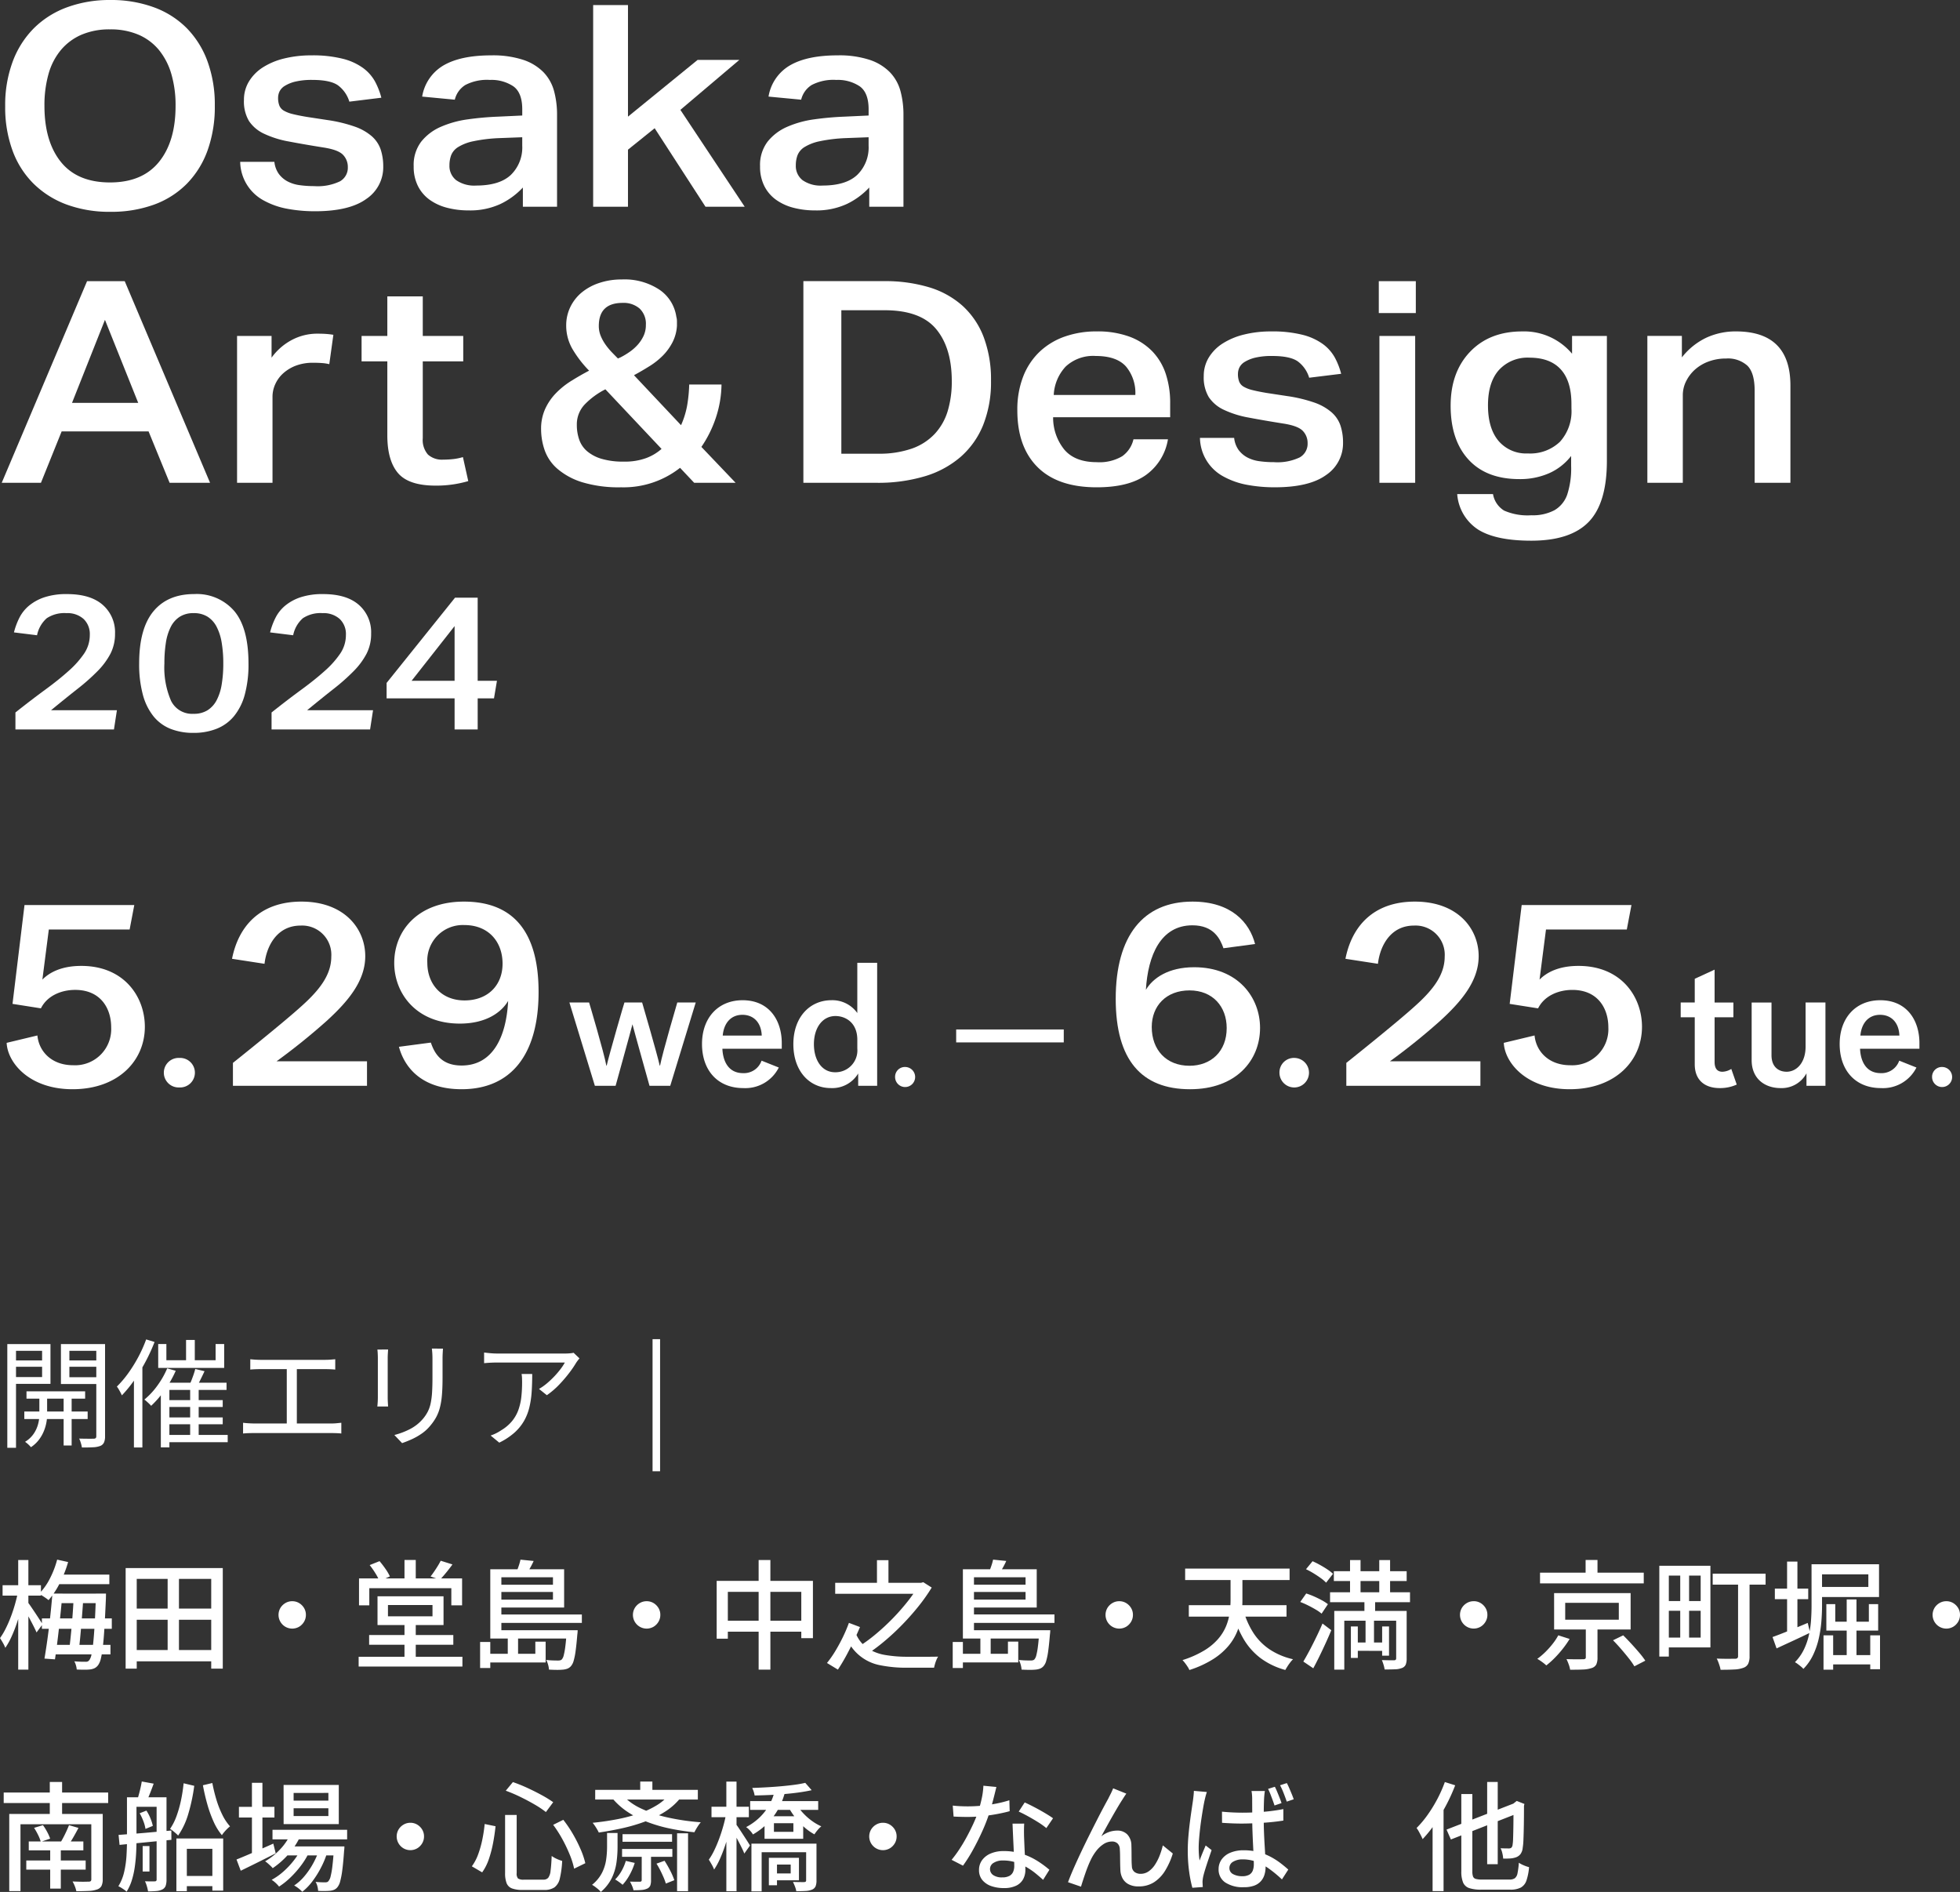 <svg xmlns="http://www.w3.org/2000/svg" xmlns:xlink="http://www.w3.org/1999/xlink" width="398.131" height="384.263" viewBox="0 0 398.131 384.263">
  <rect x="0" y="0" width="398.131" height="384.263" fill="#333333" stroke="none"/>
  <defs>
    <clipPath id="clip-path">
      <rect id="長方形_235" data-name="長方形 235" width="395.315" height="38.106" fill="#fff"/>
    </clipPath>
    <clipPath id="clip-path-2">
      <path id="パス_869" data-name="パス 869" d="M0,0H363.336V148.853H0Z" fill="none"/>
    </clipPath>
  </defs>
  <g id="title_main_sp" transform="translate(-58.648 -1030.884)">
    <path id="パス_870" data-name="パス 870" d="M6.03-9.528H17.941v1.482H6.03ZM5.586-5.434H18.453V-3.9H5.586Zm7.988-3.635H15.2V1.467H13.574Zm-4.931.076h1.576v4.376a8.375,8.375,0,0,1-.137,1.363A8.929,8.929,0,0,1,9.59-1.532a7.732,7.732,0,0,1-1,1.791A6.63,6.63,0,0,1,6.933,1.816a5.2,5.2,0,0,0-.551-.576A4.95,4.95,0,0,0,5.735.726,5.609,5.609,0,0,0,7.565-1.022a6.471,6.471,0,0,0,.852-1.969,7.453,7.453,0,0,0,.226-1.635ZM3.056-15.8H9.793v1.286H3.056Zm11.067,0h6.8v1.286h-6.8Zm6.087-3.328h1.778V-.417A3.134,3.134,0,0,1,21.779.85a1.411,1.411,0,0,1-.738.7,4.536,4.536,0,0,1-1.457.281q-.918.054-2.3.045a5.123,5.123,0,0,0-.116-.57q-.083-.324-.2-.66A3.441,3.441,0,0,0,16.72.07q1,.024,1.852.028t1.146-.01A.563.563,0,0,0,20.1-.039a.544.544,0,0,0,.108-.382Zm-16.994,0H10.9v8.082H3.216v-1.38H9.2v-5.332H3.216Zm17.867,0v1.37H14.741v5.36h6.341v1.379H13.024v-8.109Zm-18.95,0H3.9V1.943H2.133Zm36.309-.837h1.773v5.1H38.442Zm.833,9.63h1.731V.032H39.274Zm-6.49-8.8h1.66v3.29h10v-3.29h1.74v4.846h-13.4Zm1.826,4.94,1.731.492a20.567,20.567,0,0,1-1.4,2.661A23.76,23.76,0,0,1,33.218-8.6a19.116,19.116,0,0,1-1.871,2.014A4.519,4.519,0,0,0,30.958-7q-.248-.236-.514-.473a4.7,4.7,0,0,0-.473-.378,15.057,15.057,0,0,0,2.639-2.832A17.448,17.448,0,0,0,34.61-14.192Zm-1.293,2.918H46.665V-9.81H35.058V1.851h-1.74Zm6.992-2.794,1.887.455q-.44.944-.92,1.9t-.887,1.63l-1.4-.417q.245-.5.5-1.135t.477-1.279Q40.183-13.554,40.309-14.067ZM34.278-7.74H45.889v1.389H34.278Zm0,3.507H45.889v1.389H34.278Zm-.009,3.56H46.9V.805H34.269Zm-3.93-19.4,1.707.52a36.74,36.74,0,0,1-1.839,4.011,36.112,36.112,0,0,1-2.277,3.733,25.138,25.138,0,0,1-2.527,3.1q-.086-.212-.263-.55t-.381-.687a3.742,3.742,0,0,0-.374-.547,21.017,21.017,0,0,0,2.3-2.7,29.325,29.325,0,0,0,2.049-3.293A27.646,27.646,0,0,0,30.338-20.073Zm-2.486,6.185,1.687-1.7.029.024V1.875H27.852Zm23.637-2.16q.48.057,1.066.091t.948.033H66.687q.552,0,1.088-.041t.971-.083v2.1q-.459-.048-1-.069t-1.057-.021H53.5q-.347,0-.955.021t-1.059.069ZM58.9-1.963V-14.85h2.045V-1.963Zm-8.876-1.18q.527.067,1.07.1T52.137-3H68a10.171,10.171,0,0,0,1.037-.05q.488-.05.943-.093v2.18q-.484-.057-1.056-.074T68-1.053H52.137q-.493,0-1.029.017t-1.086.074Zm40.6-15.063q-.024.44-.053.959t-.029,1.12v3.885q0,2.151-.145,3.668a14.171,14.171,0,0,1-.456,2.582,8.484,8.484,0,0,1-.785,1.883,10.725,10.725,0,0,1-1.126,1.582A8.426,8.426,0,0,1,86.265-.914,12.9,12.9,0,0,1,84.238.228q-1.027.458-1.915.761L80.754-.66a15.107,15.107,0,0,0,3.139-1.182,8.669,8.669,0,0,0,2.6-2.024,7.875,7.875,0,0,0,1.042-1.528,6.953,6.953,0,0,0,.6-1.74,15.328,15.328,0,0,0,.281-2.228q.077-1.265.077-2.967v-3.8q0-.6-.033-1.12t-.091-.959Zm-11.141.187q-.024.339-.053.815t-.029.9v8.014q0,.456.029.98t.053.857H77.292q.039-.287.072-.805T77.4-8.294v-8q0-.321-.024-.851t-.072-.869Zm38.873,1.8q-.143.162-.332.408t-.323.447a20.435,20.435,0,0,1-1.363,2.01,27.6,27.6,0,0,1-2.065,2.425,16.4,16.4,0,0,1-2.543,2.186l-1.594-1.273a10.914,10.914,0,0,0,1.64-1.16,18.468,18.468,0,0,0,1.518-1.441,17.543,17.543,0,0,0,1.253-1.481,9.875,9.875,0,0,0,.837-1.283H101.709q-.675,0-1.349.033t-1.377.1v-2.163q.627.081,1.339.143t1.387.062H115.5q.232,0,.552-.017t.633-.055a4.013,4.013,0,0,0,.48-.081Zm-9.6,3.162q0,1.944-.114,3.649a18.474,18.474,0,0,1-.48,3.19,10.468,10.468,0,0,1-1.1,2.752,9.7,9.7,0,0,1-1.949,2.358,13.536,13.536,0,0,1-3.051,2L100.308-.552a8.051,8.051,0,0,0,1.074-.442,8.38,8.38,0,0,0,1.077-.626A8.459,8.459,0,0,0,104.7-3.532a7.726,7.726,0,0,0,1.27-2.287,11.85,11.85,0,0,0,.58-2.618,26.536,26.536,0,0,0,.151-2.879q0-.434-.014-.851a7.109,7.109,0,0,0-.09-.89ZM133.2,6.7V-20.124h1.53V6.7ZM12.058,27.691h10.8v1.946h-10.8Zm.255,3.864h8.235v1.932H12.314ZM9.158,36.593h14.2V38.7H9.158Zm1.963,5.369H23.085v1.932H11.122Zm1.137-17.31,2.225.493a23.475,23.475,0,0,1-1.7,4.3A16.585,16.585,0,0,1,10.51,32.88a6.555,6.555,0,0,0-.565-.428q-.355-.245-.724-.477T8.569,31.6a12.177,12.177,0,0,0,2.207-3.094A18.881,18.881,0,0,0,12.258,24.653Zm-.966,6.9h2.05q-.152,1.606-.332,3.417t-.386,3.618q-.2,1.807-.411,3.436t-.4,2.883l-2.132-.15q.216-1.267.453-2.883t.456-3.411q.218-1.795.4-3.574T11.292,31.555Zm4.308.811h1.97q-.069,1.272-.179,2.693t-.226,2.84q-.116,1.419-.239,2.7t-.255,2.261H14.714q.13-1.008.265-2.292t.257-2.708q.122-1.425.221-2.833T15.6,32.366Zm4.524-.811h2.051v.189q0,.189-.007.416t-.007.367q-.155,3.53-.3,5.953t-.334,3.963a18.4,18.4,0,0,1-.407,2.375,3.693,3.693,0,0,1-.509,1.221,2.037,2.037,0,0,1-.752.667,3.018,3.018,0,0,1-.941.258,10.026,10.026,0,0,1-1.176.05q-.711,0-1.506-.038a4.183,4.183,0,0,0-.159-.838,3.81,3.81,0,0,0-.328-.825q.74.058,1.334.077t.906.005a.989.989,0,0,0,.473-.056.9.9,0,0,0,.353-.31,2.927,2.927,0,0,0,.414-1.081,19.837,19.837,0,0,0,.35-2.318q.16-1.511.3-3.876t.253-5.742ZM1.174,29.846h7.79v2.118H1.174Zm3.171-5.112H6.412V46.995H4.345ZM4.3,31.207l1.323.447q-.261,1.427-.669,2.961t-.91,3.014a27.818,27.818,0,0,1-1.091,2.752,14.468,14.468,0,0,1-1.226,2.187,7.009,7.009,0,0,0-.493-1.021Q.9,40.97.648,40.591a13.731,13.731,0,0,0,1.14-1.9,25.249,25.249,0,0,0,1.04-2.368q.483-1.265.859-2.582T4.3,31.207Zm1.995,2.112q.216.254.636.87t.911,1.353q.491.736.892,1.358t.556.886L8.07,39.444q-.205-.495-.568-1.211t-.777-1.485q-.414-.768-.794-1.43t-.622-1.071Zm21.131,9.7h17.2v2.292h-17.2Zm.029-8.42H44.674V36.87H27.451Zm-1.284-8.234H45.9V46.791H43.553V28.566H28.422V46.791H26.167ZM34.7,27.4H37V44.2H34.7Zm25.3,5.7a2.67,2.67,0,0,1,1.407.376,2.915,2.915,0,0,1,1,1,2.657,2.657,0,0,1,.377,1.406,2.684,2.684,0,0,1-.376,1.39,2.866,2.866,0,0,1-1,1.013,2.79,2.79,0,0,1-2.8,0A2.82,2.82,0,0,1,57.6,37.272a2.786,2.786,0,0,1,0-2.794,2.867,2.867,0,0,1,1.012-1A2.671,2.671,0,0,1,59.994,33.1ZM73.5,44.388H94.578v1.986H73.5Zm2.129-4.42h17.1V41.94h-17.1Zm7.184-2.391H85.1V45.5H82.81Zm0-12.857H85.1v4.493H82.81Zm-9.236,3.749H94.511v5.464H92.326V30.452H75.665v3.481H73.574Zm5.878,5.4v2.3H88.5v-2.3ZM77.332,32.1h13.41v5.842H77.332Zm-1.593-6.338,2.008-.8a19.936,19.936,0,0,1,1.212,1.584,9.735,9.735,0,0,1,.89,1.518l-2.121.954a9.834,9.834,0,0,0-.826-1.594A16.671,16.671,0,0,0,75.738,25.758Zm14.431-.884,2.385.75q-.63.875-1.31,1.7t-1.237,1.411l-1.9-.664q.354-.453.74-1.018t.736-1.135Q89.935,25.351,90.169,24.874Zm10.068,14.112H116.6v1.691H100.238Zm1.225-3.2H118.84V37.5H101.462Zm-.01-6.039H113.6v1.473H101.452Zm14.305,9.241h2.236l-.019.317a5.34,5.34,0,0,1-.056.544q-.165,2.029-.345,3.33a13.452,13.452,0,0,1-.408,2.038,2.74,2.74,0,0,1-.551,1.075,1.854,1.854,0,0,1-.694.495,3.434,3.434,0,0,1-.865.2,11.338,11.338,0,0,1-1.216.054q-.787,0-1.682-.053a4.747,4.747,0,0,0-.178-1.008,4.1,4.1,0,0,0-.385-.954q.776.083,1.434.1t.93.017a2.119,2.119,0,0,0,.478-.043.75.75,0,0,0,.335-.189,1.978,1.978,0,0,0,.381-.818,13.422,13.422,0,0,0,.323-1.772q.153-1.167.281-3.037Zm-9.383-14.335,2.672.271a15.819,15.819,0,0,1-.807,1.568q-.444.755-.794,1.3l-1.977-.385q.245-.622.515-1.391A10.576,10.576,0,0,0,106.374,24.651Zm-4.841,1.958h13.705v7.773H101.532v-1.61h11.437v-4.54H101.532Zm-1.295,0h2.252V39.574h-2.252Zm9.151,14.7h2.094v4.222H99.306V43.776h10.083Zm-5.6-.832h2.094v4.089H103.79Zm-5.618.9h2.067v5.288H98.172ZM131.994,33.1a2.67,2.67,0,0,1,1.407.376,2.915,2.915,0,0,1,1,1,2.657,2.657,0,0,1,.377,1.406,2.684,2.684,0,0,1-.376,1.39,2.866,2.866,0,0,1-1,1.013,2.79,2.79,0,0,1-2.8,0,2.82,2.82,0,0,1-1.013-1.012,2.786,2.786,0,0,1,0-2.794,2.867,2.867,0,0,1,1.012-1A2.671,2.671,0,0,1,131.994,33.1Zm14.23-4.126h19.552V40.6h-2.363V31.2H148.493v9.516h-2.268Zm1.187,8.089h17.343v2.228H147.412Zm7.337-12.33h2.387V46.995h-2.387ZM170.3,29.367h17.649v2.225H170.3Zm8.486-4.6h2.333v5.614h-2.333Zm8.442,4.6h.5l.464-.129,1.713,1.089a36.016,36.016,0,0,1-2.665,3.781q-1.534,1.919-3.317,3.751a48.359,48.359,0,0,1-3.68,3.414,37.688,37.688,0,0,1-3.739,2.766,8.922,8.922,0,0,0-.764-.83,7.962,7.962,0,0,0-.879-.752,31.66,31.66,0,0,0,3.6-2.607,45.276,45.276,0,0,0,3.5-3.231A44.138,44.138,0,0,0,185,33.168a26.256,26.256,0,0,0,2.227-3.245ZM174.492,39.644a6.6,6.6,0,0,0,2.395,3.014,9.322,9.322,0,0,0,3.609,1.37,26.726,26.726,0,0,0,4.5.354h3.75q.774,0,1.429-.007t1.029-.02a4.43,4.43,0,0,0-.339.665,7.192,7.192,0,0,0-.295.835q-.122.428-.186.752h-5.536a26.386,26.386,0,0,1-5.305-.484,9.27,9.27,0,0,1-7.009-5.7Zm-3.643,7.348-2.218-1.347a21.366,21.366,0,0,0,1.712-2.456q.845-1.4,1.562-2.892a29.089,29.089,0,0,0,1.181-2.8l2.25.85q-.47,1.117-1.171,2.609T172.62,44.02Q171.775,45.591,170.849,46.992Zm25.388-8.006H212.6v1.691H196.238Zm1.225-3.2H214.84V37.5H197.462Zm-.01-6.039H209.6v1.473H197.452Zm14.305,9.241h2.236l-.019.317a5.34,5.34,0,0,1-.056.544q-.165,2.029-.345,3.33a13.454,13.454,0,0,1-.408,2.038,2.74,2.74,0,0,1-.551,1.075,1.854,1.854,0,0,1-.695.495,3.434,3.434,0,0,1-.865.2,11.338,11.338,0,0,1-1.216.054q-.787,0-1.682-.053a4.748,4.748,0,0,0-.178-1.008,4.1,4.1,0,0,0-.385-.954q.776.083,1.434.1t.93.017a2.119,2.119,0,0,0,.478-.043.75.75,0,0,0,.334-.189,1.978,1.978,0,0,0,.381-.818,13.422,13.422,0,0,0,.323-1.772q.153-1.167.281-3.037Zm-9.383-14.335,2.672.271a15.821,15.821,0,0,1-.807,1.568q-.444.755-.794,1.3l-1.977-.385q.245-.622.514-1.391A10.574,10.574,0,0,0,202.374,24.651Zm-4.841,1.958h13.705v7.773H197.532v-1.61h11.437v-4.54H197.532Zm-1.295,0h2.252V39.574h-2.252Zm9.152,14.7h2.094v4.222H195.306V43.776h10.083Zm-5.6-.832h2.094v4.089H199.79Zm-5.618.9h2.067v5.288h-2.067ZM227.994,33.1a2.67,2.67,0,0,1,1.407.376,2.915,2.915,0,0,1,1,1,2.657,2.657,0,0,1,.377,1.406,2.684,2.684,0,0,1-.376,1.39,2.866,2.866,0,0,1-1,1.013,2.79,2.79,0,0,1-2.8,0,2.82,2.82,0,0,1-1.013-1.012,2.786,2.786,0,0,1,0-2.794,2.867,2.867,0,0,1,1.012-1A2.671,2.671,0,0,1,227.994,33.1Zm25.192,1.722a16.776,16.776,0,0,0,2,4.617,11.733,11.733,0,0,0,3.3,3.407,14.2,14.2,0,0,0,4.816,2.038,5.567,5.567,0,0,0-.558.632q-.3.385-.564.8t-.446.748a14.943,14.943,0,0,1-5.068-2.433,13.412,13.412,0,0,1-3.453-3.932,22.986,22.986,0,0,1-2.232-5.409Zm-11.057-.918h19.848v2.322H242.129Zm-.744-7.426H262.6V28.8H241.385Zm9.221.633h2.413v5.734a24.381,24.381,0,0,1-.207,3.12A13.487,13.487,0,0,1,252,39.138a11.093,11.093,0,0,1-1.8,3.018,13.542,13.542,0,0,1-3.127,2.707,20.982,20.982,0,0,1-4.828,2.212,3.935,3.935,0,0,0-.363-.674q-.245-.377-.524-.742a6.011,6.011,0,0,0-.512-.6,20.3,20.3,0,0,0,4.4-1.945,11.841,11.841,0,0,0,2.842-2.355,9.638,9.638,0,0,0,1.614-2.6,11.06,11.06,0,0,0,.725-2.7,19.827,19.827,0,0,0,.182-2.626ZM271.59,27h14.792v2H271.59Zm-.77,4.279h16.239V33.3H270.82Zm4.93,10.21h6.405v1.69H275.75Zm-.871-16.75h2.134v8.227h-2.134Zm5.935,0h2.2v8.227h-2.2ZM275.05,38.228h1.408v6.391H275.05Zm6.351,0H282.8V44.16H281.4Zm2.849-3.151h2.131v9.644a3.353,3.353,0,0,1-.186,1.243,1.314,1.314,0,0,1-.745.692,4.184,4.184,0,0,1-1.415.271q-.87.04-2.13.04a6.014,6.014,0,0,0-.216-.95,8.54,8.54,0,0,0-.344-.958q.816.024,1.534.036t.965,0q.405-.011.405-.392Zm-12.575,0h13.4v1.986H273.712V47h-2.037Zm-5.74-8.48,1.332-1.619q.728.323,1.52.76t1.489.905a8.848,8.848,0,0,1,1.143.889l-1.4,1.8a7.756,7.756,0,0,0-1.094-.932q-.689-.5-1.468-.975A16.223,16.223,0,0,0,265.935,26.6Zm-1.173,6.656,1.214-1.724a15.018,15.018,0,0,1,1.589.6q.826.364,1.583.776a8.526,8.526,0,0,1,1.236.8L269.1,35.626a8.087,8.087,0,0,0-1.184-.826q-.73-.432-1.556-.845A16.11,16.11,0,0,0,264.762,33.254Zm.628,12.1q.563-.936,1.239-2.21T268,40.439q.7-1.432,1.285-2.809l1.788,1.359q-.528,1.275-1.146,2.625t-1.254,2.654q-.636,1.3-1.26,2.454Zm12.41-12.7h2.174v3.876h-.228v6.1H278.03v-6.1H277.8Zm22.193.441a2.67,2.67,0,0,1,1.407.376,2.916,2.916,0,0,1,1,1,2.657,2.657,0,0,1,.377,1.406,2.684,2.684,0,0,1-.376,1.39,2.866,2.866,0,0,1-1,1.013,2.79,2.79,0,0,1-2.8,0,2.82,2.82,0,0,1-1.013-1.012,2.786,2.786,0,0,1,0-2.794,2.867,2.867,0,0,1,1.012-1A2.671,2.671,0,0,1,299.994,33.1Zm13.478-5.789h21.07v2.174h-21.07Zm9.259-2.589h2.414v3.693h-2.414Zm-4.145,8.706v3.432h10.889V33.429Zm-2.255-1.973h15.544v7.388H316.332Zm11.973,9.58,2.065-1q.783.776,1.635,1.7t1.615,1.825a17.186,17.186,0,0,1,1.241,1.621l-2.223,1.147a14.315,14.315,0,0,0-1.143-1.632q-.73-.923-1.568-1.893T328.3,41.036Zm-5.532-3.009h2.373v6.5a3.32,3.32,0,0,1-.242,1.417,1.545,1.545,0,0,1-.953.741,6.358,6.358,0,0,1-1.766.295q-1.069.051-2.595.04a5.9,5.9,0,0,0-.293-1.086,10.264,10.264,0,0,0-.449-1.067q.736.024,1.436.031t1.226,0l.725-.005a.773.773,0,0,0,.43-.1.4.4,0,0,0,.108-.325Zm-5.594,2.006,2.306.737a18.721,18.721,0,0,1-1.347,1.94,22.626,22.626,0,0,1-1.643,1.872,17.417,17.417,0,0,1-1.744,1.564,8.8,8.8,0,0,0-.892-.722,9.664,9.664,0,0,0-.94-.61,14.264,14.264,0,0,0,1.668-1.422,17.034,17.034,0,0,0,1.495-1.684A11.449,11.449,0,0,0,317.178,40.034ZM338.943,25.9h9.139V42.489h-9.139v-2H346.1V27.9h-7.153Zm-1.241,0h1.932V44.341H337.7Zm1.029,7.162h8.314v1.983h-8.314Zm9.813-5.555H359.29v2.225H348.544Zm5.155,1.008h2.333V44.239a3.587,3.587,0,0,1-.271,1.553,1.706,1.706,0,0,1-.953.821,6.014,6.014,0,0,1-1.849.349q-1.132.064-2.814.064a5.431,5.431,0,0,0-.178-.739q-.127-.414-.283-.822a6.111,6.111,0,0,0-.322-.716q.8.037,1.561.044t1.344,0l.81-.005a.748.748,0,0,0,.495-.136.618.618,0,0,0,.127-.445ZM341.95,26.971h1.8V41.333h-1.8Zm28.1-1.38h12.282v6.658H370.051V30.195h10.111V27.644H370.051Zm-1.428,0h2.134v8.445q0,1.473-.135,3.178a24.5,24.5,0,0,1-.525,3.441,16.053,16.053,0,0,1-1.138,3.327,10.435,10.435,0,0,1-1.99,2.863,3.68,3.68,0,0,0-.491-.473q-.322-.267-.651-.514a4.5,4.5,0,0,0-.574-.375,9.786,9.786,0,0,0,1.837-2.611,13.442,13.442,0,0,0,1.008-2.945,20.369,20.369,0,0,0,.428-3.032q.1-1.5.1-2.872Zm7.143,7.142h1.986V45.454h-1.986Zm-4.709,7.3h1.959v6.97h-1.959Zm9.493,0h1.986V46.91h-1.986Zm-8.919-6.345h1.812v3.577h6.824V33.69h1.889v5.375H371.631Zm.63,10.353h9.346v1.892h-9.346Zm-11.09-13.5h6.778v2.148h-6.778Zm2.484-5.494h2.1v15.1h-2.1ZM360.7,40.377q1.331-.477,3.245-1.254t3.9-1.614l.48,1.986q-1.74.846-3.533,1.673t-3.273,1.518ZM395.994,33.1a2.67,2.67,0,0,1,1.407.376,2.916,2.916,0,0,1,1,1,2.657,2.657,0,0,1,.377,1.406,2.684,2.684,0,0,1-.376,1.39,2.866,2.866,0,0,1-1,1.013,2.79,2.79,0,0,1-2.8,0,2.82,2.82,0,0,1-1.013-1.012,2.786,2.786,0,0,1,0-2.794,2.867,2.867,0,0,1,1.012-1A2.671,2.671,0,0,1,395.994,33.1ZM1.4,71.961H22.62v2.131H1.4Zm5.089,9.933H17.58v1.8H6.491Zm-.5,3.863H18.05v1.862H5.986Zm4.856-2.986H13v8.694H10.842ZM2.527,76.308H19.9V78.4H4.807V91.976H2.527Zm16.665,0h2.322v13.24a3.04,3.04,0,0,1-.25,1.379,1.588,1.588,0,0,1-.908.722,5.8,5.8,0,0,1-1.7.295q-1.044.051-2.506.051a5.244,5.244,0,0,0-.3-1,7.046,7.046,0,0,0-.466-.973q.694.024,1.361.043t1.187.007q.52-.012.709-.012a.687.687,0,0,0,.445-.118.548.548,0,0,0,.11-.393ZM7.572,79.133l1.8-.549a10.565,10.565,0,0,1,.864,1.385,9.119,9.119,0,0,1,.6,1.351l-1.9.654a7.612,7.612,0,0,0-.548-1.4A13.466,13.466,0,0,0,7.572,79.133Zm7.09-.548,1.925.56q-.469.9-.972,1.78t-.96,1.524l-1.617-.509q.282-.471.586-1.06t.577-1.194Q14.476,79.08,14.662,78.585Zm-3.9-8.77h2.5v7.938h-2.5ZM37.345,88.906h7.526v2.067H37.345Zm-.868-7.621h9.507v10.6h-2.2V83.388H38.6v8.6H36.477Zm-6.849,1.541H31.01V88H29.628Zm2.833-9.9h2.01V89.635a3.865,3.865,0,0,1-.166,1.25,1.354,1.354,0,0,1-.649.742,3.213,3.213,0,0,1-1.182.33,17.444,17.444,0,0,1-1.751.073A7.888,7.888,0,0,0,30.484,91a6.079,6.079,0,0,0-.385-1.018q.67.024,1.236.024t.758-.01a.331.331,0,0,0,.368-.381Zm-6.023,0h1.933V81.7q0,1.2-.072,2.578t-.271,2.783a17.276,17.276,0,0,1-.6,2.7,9.571,9.571,0,0,1-1.064,2.333,3.006,3.006,0,0,0-.478-.392q-.31-.213-.631-.413a4.082,4.082,0,0,0-.565-.3,9.5,9.5,0,0,0,1.179-2.905,19.886,19.886,0,0,0,.47-3.259q.1-1.658.1-3.124Zm-1.706,7.637q1.356-.1,3.1-.232t3.7-.313q1.958-.177,3.918-.342l.014,1.887-3.781.367-3.62.352q-1.725.167-3.128.311Zm4.288-4.4,1.369-.536a8.846,8.846,0,0,1,.823,1.582,8.592,8.592,0,0,1,.479,1.524l-1.492.613a7.4,7.4,0,0,0-.423-1.558A10.861,10.861,0,0,0,29.021,76.169Zm.423-6.449,2.421.439q-.366,1.009-.758,2t-.728,1.7l-1.836-.445q.255-.787.516-1.838T29.444,69.72Zm8.5.365,2.161.514a36.639,36.639,0,0,1-1.181,5.608A15.258,15.258,0,0,1,36.831,80.7a4.964,4.964,0,0,0-.47-.461q-.291-.255-.6-.5a5.422,5.422,0,0,0-.567-.4,11.279,11.279,0,0,0,1.3-2.567,23.541,23.541,0,0,0,.91-3.194A31.6,31.6,0,0,0,37.945,70.085Zm5.836-.054a31.939,31.939,0,0,0,.829,3.387A19.582,19.582,0,0,0,45.821,76.5a10.147,10.147,0,0,0,1.55,2.33,6.208,6.208,0,0,0-.574.507q-.316.311-.6.647a6.357,6.357,0,0,0-.477.634,11.77,11.77,0,0,1-1.678-2.733,24.924,24.924,0,0,1-1.277-3.526q-.541-1.908-.9-3.879Zm-16.432,2.9h5.942v1.932H27.35ZM56,79.521H71.16v1.943H56Zm2.674,3.385H68.871V84.73H58.678Zm1.053-2.667,1.962.5a14.544,14.544,0,0,1-2.433,3.739,16.928,16.928,0,0,1-3.21,2.839,5.105,5.105,0,0,0-.44-.464q-.284-.271-.58-.528a4.183,4.183,0,0,0-.527-.4,13.337,13.337,0,0,0,3.065-2.447A11.346,11.346,0,0,0,59.731,80.239Zm8.763,2.667h2.118l-.012.316a4.033,4.033,0,0,1-.049.53q-.165,2.414-.367,3.938a16.77,16.77,0,0,1-.443,2.346,3,3,0,0,1-.576,1.185,1.788,1.788,0,0,1-.679.5,3.232,3.232,0,0,1-.807.19q-.4.04-1.036.048t-1.372-.026a4.383,4.383,0,0,0-.148-.939,3.031,3.031,0,0,0-.366-.886q.631.059,1.143.076t.763.017a1.488,1.488,0,0,0,.417-.049.608.608,0,0,0,.3-.217,2.281,2.281,0,0,0,.429-.954,16.1,16.1,0,0,0,.365-2.107q.17-1.391.322-3.639Zm-8.2-7.752v1.575h7.063V75.154Zm0-3.118V73.6h7.063V72.036Zm-2.037-1.623H69.465v7.951H58.258ZM49.182,74.87h7.211v2.158H49.182Zm2.641-4.893h2.131V84.811H51.823ZM48.69,85.558q.925-.368,2.142-.885t2.589-1.125l2.743-1.215.491,1.973q-1.818.925-3.689,1.856T49.55,87.84ZM65.567,83.27l1.557.839a17.878,17.878,0,0,1-1.232,3.021,19.368,19.368,0,0,1-1.771,2.838,11.23,11.23,0,0,1-2.071,2.144,6.6,6.6,0,0,0-.755-.682,6.074,6.074,0,0,0-.894-.594,9.916,9.916,0,0,0,2.159-1.971,15.7,15.7,0,0,0,1.795-2.687A16.032,16.032,0,0,0,65.567,83.27Zm-3.7.042,1.516.89a15.548,15.548,0,0,1-1.588,2.58,19.881,19.881,0,0,1-2.138,2.423,15.123,15.123,0,0,1-2.321,1.858,6.313,6.313,0,0,0-.684-.733,5.462,5.462,0,0,0-.825-.642,12.3,12.3,0,0,0,2.357-1.656,16.634,16.634,0,0,0,2.132-2.262A13.545,13.545,0,0,0,61.865,83.313ZM83.994,78.1a2.67,2.67,0,0,1,1.407.376,2.915,2.915,0,0,1,1,1,2.657,2.657,0,0,1,.377,1.406,2.684,2.684,0,0,1-.376,1.39,2.866,2.866,0,0,1-1,1.013,2.79,2.79,0,0,1-2.8,0A2.819,2.819,0,0,1,81.6,82.272a2.786,2.786,0,0,1,0-2.794,2.867,2.867,0,0,1,1.012-1A2.671,2.671,0,0,1,83.994,78.1Zm19.252-1.587H105.6v11.8a1.515,1.515,0,0,0,.271,1.1,1.989,1.989,0,0,0,1.2.239H111a1.271,1.271,0,0,0,1-.371,2.8,2.8,0,0,0,.48-1.412q.148-1.04.23-3.027a5.537,5.537,0,0,0,1.032.591,7.361,7.361,0,0,0,1.1.412,19.34,19.34,0,0,1-.473,3.545,3.089,3.089,0,0,1-1.086,1.823,3.643,3.643,0,0,1-2.127.531h-4.343a6.036,6.036,0,0,1-2.162-.309,1.89,1.89,0,0,1-1.091-1.056,5.488,5.488,0,0,1-.314-2.07Zm.14-4.926,1.446-1.751a30.837,30.837,0,0,1,2.975,1.2q1.527.706,2.895,1.455a22.961,22.961,0,0,1,2.317,1.43l-1.483,2a19.588,19.588,0,0,0-2.283-1.526q-1.361-.794-2.89-1.538A29.927,29.927,0,0,0,103.386,71.588ZM99.1,78.351l2.207.453q-.168,1.63-.491,3.357a23.629,23.629,0,0,1-.855,3.284,10.345,10.345,0,0,1-1.373,2.726l-2.095-1.228a9.734,9.734,0,0,0,1.29-2.453,20.915,20.915,0,0,0,.838-2.979A30.311,30.311,0,0,0,99.1,78.351Zm13.915.164,2.055-1.017a24.857,24.857,0,0,1,1.967,2.913,28.882,28.882,0,0,1,1.562,3.1,16.432,16.432,0,0,1,.944,2.8l-2.274,1.111a15.739,15.739,0,0,0-.876-2.812,30.079,30.079,0,0,0-1.5-3.154A24.712,24.712,0,0,0,113.011,78.516Zm8.536-7.105H142.4v1.973H121.548Zm5.55,9.009h10.062v1.543H127.1Zm-.09,3h10.211v1.594H127.007Zm11.171-3.18h2.228V91.992h-2.228Zm-1.424-8.112,2.191.823a12.673,12.673,0,0,1-3.074,2.807,20.512,20.512,0,0,1-4.012,2.023,34.944,34.944,0,0,1-4.631,1.385q-2.433.553-4.954.917a6.921,6.921,0,0,0-.332-.635q-.217-.375-.466-.743a6.381,6.381,0,0,0-.452-.6q2.526-.252,4.91-.709a33.384,33.384,0,0,0,4.464-1.163,17.819,17.819,0,0,0,3.706-1.721A9.585,9.585,0,0,0,136.754,72.132Zm-8.987,13.715,1.809.41a12.711,12.711,0,0,1-1.039,2.434,9.922,9.922,0,0,1-1.426,2.009,8.861,8.861,0,0,0-.726-.567,8.175,8.175,0,0,0-.791-.513,7.846,7.846,0,0,0,1.3-1.722A9.347,9.347,0,0,0,127.767,85.846Zm-.832-13.516a11.906,11.906,0,0,0,3.863,2.84,25.243,25.243,0,0,0,5.538,1.871,46.6,46.6,0,0,0,6.658.962,6.026,6.026,0,0,0-.467.609q-.247.362-.466.739t-.362.675a45.142,45.142,0,0,1-5.159-.79,29.694,29.694,0,0,1-4.585-1.363,19.957,19.957,0,0,1-3.874-2.007,14.4,14.4,0,0,1-3.023-2.7Zm3.757-2.6h2.467v2.892h-2.467ZM131,84.161h1.889V89.79a3.023,3.023,0,0,1-.148,1.053,1.2,1.2,0,0,1-.632.628,3.343,3.343,0,0,1-1.132.276q-.672.059-1.642.059a4.421,4.421,0,0,0-.3-.9,8.9,8.9,0,0,0-.422-.859q.7.024,1.283.024h.767q.333-.024.333-.32Zm-7.041-3.985h2.131v2.9a23,23,0,0,1-.216,3.076,10.717,10.717,0,0,1-.937,3.135,8.744,8.744,0,0,1-2.25,2.861,3.426,3.426,0,0,0-.495-.516q-.313-.272-.656-.524a5.678,5.678,0,0,0-.627-.407,7.592,7.592,0,0,0,2.031-2.454,8.668,8.668,0,0,0,.832-2.648,18.6,18.6,0,0,0,.187-2.564ZM134,86.4l1.635-.584a22.421,22.421,0,0,1,1.159,2.016,13.407,13.407,0,0,1,.83,1.928l-1.723.686a11,11,0,0,0-.468-1.269q-.306-.709-.674-1.438A15.174,15.174,0,0,0,134,86.4Zm19.029-12.7h13.817v1.782H153.025Zm4.827,4.49v1.754h3.95V78.185Zm-1.905-1.409H163.8v4.57h-7.852Zm-2.664,5.554h12.086v1.741H155.359V92.03h-2.077Zm11.113,0H166.5v7.477a3.22,3.22,0,0,1-.175,1.171,1.326,1.326,0,0,1-.723.692,3.892,3.892,0,0,1-1.31.276q-.775.046-1.895.046a4.779,4.779,0,0,0-.269-.949,9.517,9.517,0,0,0-.408-.933q.774.024,1.42.031t.859,0a.579.579,0,0,0,.316-.1.346.346,0,0,0,.079-.261Zm-.178-12.34,1.3,1.487q-1.142.253-2.547.451t-2.953.328q-1.548.131-3.1.2t-2.993.092a4.072,4.072,0,0,0-.183-.769,5.72,5.72,0,0,0-.3-.756q1.4-.048,2.9-.131t2.951-.213q1.452-.13,2.721-.3A20.748,20.748,0,0,0,164.217,69.99Zm-1.782,4.337a9.856,9.856,0,0,0,1.308,1.765,12.048,12.048,0,0,0,1.765,1.578,10.614,10.614,0,0,0,1.965,1.151,5.314,5.314,0,0,0-.757.76,7.4,7.4,0,0,0-.642.864,10.821,10.821,0,0,1-2.035-1.434,14.288,14.288,0,0,1-1.829-1.948A14.613,14.613,0,0,1,160.8,74.9Zm-4.5-2.4,2.075.271a14.622,14.622,0,0,1-1.254,3.064,13.192,13.192,0,0,1-2.087,2.822,14.064,14.064,0,0,1-3.084,2.383,3.347,3.347,0,0,0-.383-.548,6.908,6.908,0,0,0-.508-.544,3.033,3.033,0,0,0-.494-.4,11.946,11.946,0,0,0,2.837-2.058,11.027,11.027,0,0,0,1.864-2.439A10.743,10.743,0,0,0,157.936,71.923Zm-.126,13.28h5.124v4.564h-5.124V88.389h3.447V86.581h-3.447Zm-.987,0h1.65v5.574h-1.65ZM145.174,74.846h7.589v2.118h-7.589Zm3.016-5.112h2.067V92H148.19Zm-.035,6.473,1.323.447q-.261,1.416-.639,2.956t-.87,3.021q-.491,1.481-1.063,2.765a14.057,14.057,0,0,1-1.2,2.2,7.3,7.3,0,0,0-.492-1.027q-.329-.585-.584-.977a12.915,12.915,0,0,0,1.106-1.9q.533-1.1,1-2.368t.836-2.582Q147.946,77.421,148.156,76.207Zm1.954,2.133q.2.24.609.848t.878,1.331q.472.723.86,1.33t.542.871l-1.16,1.632q-.182-.481-.53-1.189t-.757-1.475q-.408-.767-.763-1.421t-.585-1.025Zm29.884-.239a2.67,2.67,0,0,1,1.407.376,2.915,2.915,0,0,1,1,1,2.657,2.657,0,0,1,.377,1.406,2.684,2.684,0,0,1-.376,1.39,2.866,2.866,0,0,1-1,1.013,2.79,2.79,0,0,1-2.8,0,2.82,2.82,0,0,1-1.013-1.012,2.786,2.786,0,0,1,0-2.794,2.867,2.867,0,0,1,1.012-1A2.671,2.671,0,0,1,179.994,78.1Zm14.186-3.492q.713.085,1.519.121t1.532.036q1.383,0,2.842-.138t2.889-.415a24.311,24.311,0,0,0,2.716-.685l.064,2.217q-1.1.306-2.518.572t-2.952.431a28.348,28.348,0,0,1-3.038.166q-.681,0-1.421-.019t-1.464-.056Zm8.863-3.78q-.144.6-.37,1.51t-.5,1.926q-.275,1.01-.582,1.935a35.382,35.382,0,0,1-1.433,3.659q-.873,1.931-1.881,3.752a30.1,30.1,0,0,1-2.019,3.2l-2.311-1.185a24.052,24.052,0,0,0,1.6-2.184q.8-1.215,1.5-2.52t1.278-2.55q.572-1.245.929-2.276a25.573,25.573,0,0,0,.759-2.7,15.26,15.26,0,0,0,.391-2.821Zm5.648,7.438q-.038.747-.041,1.414t.02,1.386q.024.567.06,1.443t.084,1.852q.048.977.084,1.861t.036,1.446a3.937,3.937,0,0,1-.44,1.859,3.157,3.157,0,0,1-1.4,1.334,5.568,5.568,0,0,1-2.55.5,7.53,7.53,0,0,1-2.529-.4,4.086,4.086,0,0,1-1.817-1.218,3.1,3.1,0,0,1-.682-2.06,3.32,3.32,0,0,1,.629-2,4.121,4.121,0,0,1,1.761-1.352,6.6,6.6,0,0,1,2.621-.485,11.874,11.874,0,0,1,3.8.58,13.962,13.962,0,0,1,3.109,1.463,20.007,20.007,0,0,1,2.376,1.756l-1.276,2.043q-.677-.608-1.519-1.3a13.923,13.923,0,0,0-1.868-1.281,11.313,11.313,0,0,0-2.21-.971,8.214,8.214,0,0,0-2.52-.379,3.472,3.472,0,0,0-1.937.482,1.434,1.434,0,0,0-.733,1.232,1.485,1.485,0,0,0,.632,1.242,3.042,3.042,0,0,0,1.851.476,2.976,2.976,0,0,0,1.455-.3,1.708,1.708,0,0,0,.761-.83,2.973,2.973,0,0,0,.226-1.18q0-.625-.043-1.672t-.1-2.281q-.06-1.233-.115-2.461t-.092-2.192Zm4.5.914a14.719,14.719,0,0,0-1.677-1.2q-1.01-.634-2.068-1.214t-1.866-.94l1.218-1.856q.648.288,1.458.7t1.628.867q.818.458,1.523.891t1.142.759Zm16.248-7q-.16.219-.363.53t-.4.627q-.414.627-.964,1.555t-1.153,1.984q-.6,1.057-1.171,2.09t-1.021,1.876a5.211,5.211,0,0,1,1.6-.884,5.133,5.133,0,0,1,1.606-.273,2.783,2.783,0,0,1,2.05.773,3.227,3.227,0,0,1,.843,2.238q.024.633.029,1.409t.012,1.528q.007.751.058,1.3a1.485,1.485,0,0,0,.567,1.178,2.023,2.023,0,0,0,1.2.356,2.817,2.817,0,0,0,1.633-.5,4.846,4.846,0,0,0,1.292-1.354,9.852,9.852,0,0,0,.956-1.876,15.936,15.936,0,0,0,.639-2.046l2.027,1.649a15.167,15.167,0,0,1-1.562,3.493,7.3,7.3,0,0,1-2.26,2.348,5.672,5.672,0,0,1-3.116.843,4.163,4.163,0,0,1-2.1-.469,2.923,2.923,0,0,1-1.181-1.193,3.815,3.815,0,0,1-.422-1.5q-.037-.687-.051-1.49t-.02-1.581q-.007-.778-.055-1.352a1.638,1.638,0,0,0-.448-1.127,1.571,1.571,0,0,0-1.153-.406,3.1,3.1,0,0,0-1.714.535,6.01,6.01,0,0,0-1.487,1.4,9.752,9.752,0,0,0-1.112,1.824q-.258.528-.551,1.261t-.562,1.515q-.269.782-.494,1.477t-.359,1.157l-2.639-.906q.445-1.21,1.125-2.762t1.49-3.266q.81-1.714,1.65-3.4t1.607-3.189q.768-1.505,1.37-2.632t.925-1.7q.219-.451.484-.966t.522-1.15Zm19.428,3.663q1.035.1,2.05.151t2.074.055q2.19,0,4.35-.183a36.409,36.409,0,0,0,3.993-.546v2.333q-1.9.3-4.06.445t-4.3.163q-1.035,0-2.036-.041t-2.057-.113Zm8.718-4.2q-.061.357-.1.736t-.06.755q-.024.413-.043,1.077t-.025,1.444q-.007.781-.007,1.561,0,1.494.055,2.888t.133,2.647q.079,1.254.133,2.339t.055,1.986a5.381,5.381,0,0,1-.225,1.566,3.516,3.516,0,0,1-.73,1.318,3.355,3.355,0,0,1-1.347.9,5.863,5.863,0,0,1-2.091.324,6.472,6.472,0,0,1-3.8-.962,3.121,3.121,0,0,1-1.351-2.7,3.342,3.342,0,0,1,.611-1.97,4.062,4.062,0,0,1,1.754-1.367,6.819,6.819,0,0,1,2.735-.5,11.512,11.512,0,0,1,2.937.352,11.673,11.673,0,0,1,2.449.934,14.259,14.259,0,0,1,2.022,1.274q.91.692,1.646,1.358l-1.289,2a24.871,24.871,0,0,0-2.594-2.154,11.625,11.625,0,0,0-2.594-1.416,7.676,7.676,0,0,0-2.768-.5,3.63,3.63,0,0,0-1.955.476,1.438,1.438,0,0,0-.759,1.263,1.359,1.359,0,0,0,.742,1.256,3.766,3.766,0,0,0,1.877.421,2.789,2.789,0,0,0,1.407-.3,1.656,1.656,0,0,0,.717-.838,3.509,3.509,0,0,0,.216-1.3q0-.632-.048-1.693t-.113-2.346q-.065-1.285-.113-2.644t-.048-2.6q0-1.292-.007-2.386T255,73.174q0-.3-.034-.742a7.792,7.792,0,0,0-.1-.787Zm-11.788.206q-.075.211-.177.567t-.185.709q-.083.353-.131.569-.128.6-.281,1.49t-.314,1.963q-.161,1.068-.288,2.17t-.206,2.108q-.079,1.006-.079,1.774,0,.639.042,1.272t.14,1.3q.176-.5.389-1.027t.437-1.062l.411-.974,1.206.938q-.307.9-.66,1.942t-.645,1.984q-.292.942-.425,1.564-.048.24-.085.562a3.354,3.354,0,0,0-.027.535q.011.181.021.434t.035.48l-2.124.153a25.636,25.636,0,0,1-.647-3.235,30.788,30.788,0,0,1-.284-4.4q0-1.336.124-2.8t.3-2.844q.177-1.384.349-2.537t.278-1.878q.062-.457.119-.99t.071-1Zm13.811-1.062q.229.438.477,1.036t.487,1.2q.239.6.391,1.078l-1.424.487q-.168-.528-.39-1.124T258.7,72.28q-.229-.59-.469-1.063Zm2.436-.75q.24.449.494,1.042t.5,1.184q.241.59.4,1.067l-1.41.473q-.272-.789-.631-1.711a14.855,14.855,0,0,0-.73-1.613Zm40.691-.225h2.145v16.7h-2.145Zm-8.253,9.672L308.845,73.9l.866,1.979-14.344,5.613Zm3-7.224h2.241V87.954a3.072,3.072,0,0,0,.14,1.06.815.815,0,0,0,.559.488,4.472,4.472,0,0,0,1.237.129h5.593a1.869,1.869,0,0,0,1.109-.272,1.665,1.665,0,0,0,.538-1.01,15.081,15.081,0,0,0,.267-2.135,5.9,5.9,0,0,0,1,.528,6.891,6.891,0,0,0,1.078.372,11.178,11.178,0,0,1-.532,2.716,2.554,2.554,0,0,1-1.142,1.428,4.571,4.571,0,0,1-2.18.426h-5.863a7.436,7.436,0,0,1-2.449-.32,2.048,2.048,0,0,1-1.237-1.137,5.87,5.87,0,0,1-.357-2.285Zm10.6,2.081h-.2l.457-.36.4-.316,1.563.614-.089.369q0,2.135-.029,3.879t-.08,2.939a13.353,13.353,0,0,1-.151,1.723,2.546,2.546,0,0,1-.473,1.3,2.053,2.053,0,0,1-.932.637,4.363,4.363,0,0,1-1.241.226q-.732.04-1.322.016a6.171,6.171,0,0,0-.17-1.094,4.235,4.235,0,0,0-.35-1q.463.024.967.031t.717.007a.82.82,0,0,0,.455-.116.862.862,0,0,0,.279-.53A9.4,9.4,0,0,0,308,81.289q.038-1.04.061-2.785T308.081,74.343Zm-13.944-4.514,2.1.662a35.964,35.964,0,0,1-1.821,4.018,37.769,37.769,0,0,1-2.276,3.778,25.367,25.367,0,0,1-2.516,3.136q-.1-.26-.32-.691t-.462-.868a5.723,5.723,0,0,0-.447-.7,20.516,20.516,0,0,0,2.215-2.633,28.42,28.42,0,0,0,1.979-3.211A26.944,26.944,0,0,0,294.137,69.829Zm-2.489,6.381,2.207-2.217.021.024V91.981h-2.228Z" transform="translate(58 1323)" fill="#fff"/>
    <g id="date" transform="translate(60 1214.006)">
      <g id="グループ_324" data-name="グループ 324" transform="translate(0 0)" clip-path="url(#clip-path)">
        <path id="パス_541" data-name="パス 541" d="M6.245,26.956C6.541,30.167,9.1,33,13.5,33a7.331,7.331,0,0,0,7.73-7.7c0-3.854-2.139-7.6-7.315-7.6-2.735,0-5.648,1.125-6.956,3.747l-5.77-.909L3.627.464h22.3L24.978,5.44H8.564L7.256,15.611c1.427-1.446,3.864-2.784,7.909-2.784,8.742,0,12.906,6.316,12.906,12.363,0,6.9-5.414,12.684-14.69,12.684-8.8,0-13.2-5.405-13.382-9.42Z" transform="translate(0 0.231)" fill="#fff"/>
        <path id="パス_542" data-name="パス 542" d="M24.427,21.165a3,3,0,1,1,0,5.992,3,3,0,1,1,0-5.992" transform="translate(10.656 10.586)" fill="#fff"/>
        <path id="パス_543" data-name="パス 543" d="M30.7,32.755S40.983,24.565,44.729,21.14c3.629-3.264,5.948-6.314,5.948-9.955A5.928,5.928,0,0,0,44.432,4.87c-4.757,0-6.9,4.121-7.315,7.762l-6.6-1.017C31.826,4.976,36.228,0,44.611,0c8.8,0,12.966,5.566,12.966,11.079,0,4.978-3.39,9.1-7.85,13.166a128.722,128.722,0,0,1-10.17,8.188H57.932v4.979H30.7Z" transform="translate(15.264 -0.001)" fill="#fff"/>
        <path id="パス_544" data-name="パス 544" d="M75.614,20.177c-1.427,2.409-4.58,4.6-9.813,4.6-8.86,0-13.322-6.155-13.322-12.309C52.48,5.78,57.416,0,66.634,0,76.507,0,81.8,5.941,81.8,18.358c0,12.792-5.651,19.748-15.641,19.748-7.909,0-11.538-4.227-12.726-8.617l6.481-.855c.656,1.872,1.9,4.657,6.245,4.657,6.482,0,9.1-6.049,9.456-13.113m-1.13-7.546c0-4.6-2.973-7.868-7.73-7.868A7.224,7.224,0,0,0,59.2,12.417c0,4.388,2.913,7.654,7.553,7.654,4.817,0,7.73-3.158,7.73-7.439" transform="translate(26.249 -0.001)" fill="#fff"/>
        <path id="パス_545" data-name="パス 545" d="M90.972,13.661s3.069,10.492,3.569,12.811h.072c.534-2.747,3.5-12.811,3.5-12.811h3.747L96.683,30.577H92.47s-3.212-11.455-3.462-12.49c-.249,1.035-3.425,12.49-3.425,12.49H81.371L76.2,13.661h4s3.033,10.171,3.5,12.811h.072c.57-2.462,3.569-12.811,3.606-12.811Z" transform="translate(38.111 6.832)" fill="#fff"/>
        <path id="パス_546" data-name="パス 546" d="M109.749,27.02a7.6,7.6,0,0,1-7.21,4.176c-5.174,0-8.386-3.57-8.386-8.958,0-5.317,3.284-8.886,8.243-8.886,5.426,0,7.958,4.1,7.958,8.706V23.2H98.293c.107,2.534,1.214,4.961,4.211,4.961a3.789,3.789,0,0,0,3.747-2.535ZM98.364,20.525h7.922c-.106-2.676-1.677-4.211-3.924-4.211-2.391,0-3.782,1.748-4,4.211" transform="translate(47.093 6.678)" fill="#fff"/>
        <path id="パス_547" data-name="パス 547" d="M119.513,18.492V8.285h4.032V33.266h-3.854v-2.5a6.137,6.137,0,0,1-5.569,2.963c-4.319,0-7.6-3.426-7.6-8.922s3.354-8.923,7.744-8.923a6.209,6.209,0,0,1,5.248,2.606m0,5.425c0-3.569-2.5-4.819-4.427-4.819-2.712,0-4.39,2.463-4.39,5.711,0,3.282,1.643,5.708,4.283,5.708a4.44,4.44,0,0,0,4.534-4.817Z" transform="translate(53.279 4.143)" fill="#fff"/>
        <path id="パス_548" data-name="パス 548" d="M122.4,22.392a2.036,2.036,0,1,1-2.1,2.034,1.987,1.987,0,0,1,2.1-2.034" transform="translate(60.167 11.199)" fill="#fff"/>
        <rect id="長方形_234" data-name="長方形 234" width="21.855" height="2.628" transform="translate(192.873 25.968)" fill="#fff"/>
        <path id="パス_549" data-name="パス 549" d="M156.294,17.929c1.427-2.409,4.58-4.6,9.813-4.6,8.92,0,13.382,6.155,13.382,12.309,0,6.689-4.937,12.471-14.214,12.471-9.873,0-15.105-5.941-15.105-18.358C150.169,6.956,155.76,0,165.751,0c7.909,0,11.595,4.227,12.726,8.615l-6.422.857c-.656-1.874-1.964-4.657-6.3-4.657-6.424,0-9.042,6.049-9.457,13.113m1.19,7.546c0,4.6,2.913,7.867,7.672,7.867,4.341,0,7.552-2.889,7.552-7.652,0-4.388-2.853-7.654-7.552-7.654-4.759,0-7.672,3.158-7.672,7.439" transform="translate(75.111 -0.001)" fill="#fff"/>
        <path id="パス_550" data-name="パス 550" d="M175.463,21.165a3,3,0,1,1-3.122,3,2.94,2.94,0,0,1,3.122-3" transform="translate(86.201 10.586)" fill="#fff"/>
        <path id="パス_551" data-name="パス 551" d="M181.454,32.755s10.288-8.189,14.034-11.614c3.629-3.264,5.948-6.314,5.948-9.955a5.928,5.928,0,0,0-6.244-6.316c-4.757,0-6.9,4.121-7.316,7.762l-6.6-1.017C182.585,4.976,186.987,0,195.37,0c8.8,0,12.966,5.566,12.966,11.079,0,4.978-3.39,9.1-7.85,13.166a128.717,128.717,0,0,1-10.17,8.188h18.376v4.979H181.454Z" transform="translate(90.67 -0.001)" fill="#fff"/>
        <path id="パス_552" data-name="パス 552" d="M208.966,26.956c.3,3.212,2.853,6.047,7.255,6.047a7.331,7.331,0,0,0,7.732-7.7c0-3.854-2.141-7.6-7.316-7.6-2.735,0-5.648,1.125-6.956,3.747l-5.77-.909L206.348.464h22.3L227.7,5.44H211.285l-1.308,10.171c1.427-1.446,3.864-2.784,7.91-2.784,8.742,0,12.9,6.316,12.9,12.363,0,6.9-5.413,12.684-14.69,12.684-8.8,0-13.2-5.405-13.382-9.42Z" transform="translate(101.396 0.231)" fill="#fff"/>
        <path id="パス_553" data-name="パス 553" d="M238.055,32.553a8.179,8.179,0,0,1-3.462.714c-3.14,0-5.068-1.713-5.068-4.819V18.885H226.67v-3h2.855V11.069l4.032-1.857v6.674h3.819v3h-3.819v9.064c0,1.463.644,2,1.607,2a3.656,3.656,0,0,0,1.785-.572Z" transform="translate(113.374 4.607)" fill="#fff"/>
        <path id="パス_554" data-name="パス 554" d="M251.268,30.577h-3.854V28.043a5.714,5.714,0,0,1-5.246,3c-3.212,0-5.89-1.892-5.89-5.677v-11.7h4.032V24.366c0,2.429,1.5,3.356,3.069,3.356,1.964,0,3.855-1.749,3.855-5.1V13.661h4.033Z" transform="translate(118.18 6.832)" fill="#fff"/>
        <path id="パス_555" data-name="パス 555" d="M263.791,27.02a7.6,7.6,0,0,1-7.21,4.176c-5.174,0-8.386-3.57-8.386-8.958,0-5.317,3.284-8.886,8.243-8.886,5.426,0,7.958,4.1,7.958,8.706V23.2H252.335c.106,2.534,1.214,4.961,4.211,4.961a3.789,3.789,0,0,0,3.747-2.535Zm-11.385-6.494h7.922c-.106-2.676-1.677-4.211-3.924-4.211-2.391,0-3.782,1.748-4,4.211" transform="translate(124.141 6.678)" fill="#fff"/>
        <path id="パス_556" data-name="パス 556" d="M262.81,22.392a2.036,2.036,0,1,1-2.1,2.034,1.987,1.987,0,0,1,2.1-2.034" transform="translate(130.398 11.199)" fill="#fff"/>
      </g>
    </g>
    <g id="マスクグループ_5" data-name="マスクグループ 5" transform="translate(59 1030.884)" clip-path="url(#clip-path-2)">
      <path id="パス_641" data-name="パス 641" d="M21.76,43.019a25.117,25.117,0,0,1-8.826-1.462A18.9,18.9,0,0,1,6.21,37.34a18.262,18.262,0,0,1-4.3-6.737,25.531,25.531,0,0,1-1.5-9.035A25.3,25.3,0,0,1,1.939,12.5a18.921,18.921,0,0,1,4.334-6.8A18.607,18.607,0,0,1,13.03,1.461,25,25,0,0,1,21.76,0a25.216,25.216,0,0,1,8.8,1.46,18.211,18.211,0,0,1,6.69,4.216,18.79,18.79,0,0,1,4.24,6.741,25.566,25.566,0,0,1,1.5,9.036,26.207,26.207,0,0,1-1.467,9.088,18.686,18.686,0,0,1-4.206,6.77,18.052,18.052,0,0,1-6.662,4.245,25.311,25.311,0,0,1-8.889,1.462M21.7,37.054q6.565,0,9.944-4.16t3.376-11.385a22.637,22.637,0,0,0-.859-6.482,13.841,13.841,0,0,0-2.516-4.873,11.059,11.059,0,0,0-4.142-3.1,14.393,14.393,0,0,0-5.8-1.09,14.393,14.393,0,0,0-5.8,1.09,11.285,11.285,0,0,0-4.172,3.1,13.1,13.1,0,0,0-2.518,4.873,23.3,23.3,0,0,0-.828,6.482q0,7.228,3.346,11.385t9.973,4.16" transform="translate(0.291 0.001)" fill="#fff"/>
      <path id="パス_642" data-name="パス 642" d="M35.243,28.193a5.125,5.125,0,0,0,.892,2.438,5.311,5.311,0,0,0,1.753,1.522,7.257,7.257,0,0,0,2.455.774,21.146,21.146,0,0,0,3,.2,10.478,10.478,0,0,0,5.224-.974,3.161,3.161,0,0,0,1.594-2.869,3.512,3.512,0,0,0-.986-2.525q-.991-1.032-4.048-1.491c-2.638-.421-4.949-.822-6.946-1.205a19.887,19.887,0,0,1-5.036-1.577A7.445,7.445,0,0,1,30.08,19.9a7.8,7.8,0,0,1-1.018-4.274,7.136,7.136,0,0,1,1.018-3.756,8.878,8.878,0,0,1,2.838-2.869A14.3,14.3,0,0,1,37.251,7.2a22.726,22.726,0,0,1,5.514-.63,24.83,24.83,0,0,1,6.373.69,11.931,11.931,0,0,1,4.141,1.891A8.521,8.521,0,0,1,55.7,11.9a14.958,14.958,0,0,1,1.272,3.271l-6.5.8a6.454,6.454,0,0,0-2.325-3.326q-1.564-1.089-5.2-1.09a14.3,14.3,0,0,0-3.442.344,7.325,7.325,0,0,0-2.136.861,2.845,2.845,0,0,0-1.084,1.147,3.045,3.045,0,0,0-.286,1.263,4.266,4.266,0,0,0,.258,1.606,2.115,2.115,0,0,0,.921,1.032A6.787,6.787,0,0,0,39,18.5q1.15.288,2.867.573l4.144.632a29.5,29.5,0,0,1,5.514,1.32A10.684,10.684,0,0,1,55.034,23a6.3,6.3,0,0,1,1.814,2.723,10.986,10.986,0,0,1,.508,3.441,7.736,7.736,0,0,1-3.441,6.568q-3.441,2.5-10.45,2.5a30.323,30.323,0,0,1-5.514-.488A15.826,15.826,0,0,1,33.2,36.108,9.082,9.082,0,0,1,28.3,28.193Z" transform="translate(20.139 4.675)" fill="#fff"/>
      <path id="パス_643" data-name="パス 643" d="M71.063,33.411a15.179,15.179,0,0,1-4.524,3.329,14.612,14.612,0,0,1-6.5,1.318,17.018,17.018,0,0,1-4.4-.544A10.6,10.6,0,0,1,52.1,35.879,7.7,7.7,0,0,1,49.746,33.1a8.674,8.674,0,0,1-.861-3.987,7.815,7.815,0,0,1,1.53-5.019A10.347,10.347,0,0,1,54.4,21.08a20.559,20.559,0,0,1,5.512-1.52,60.524,60.524,0,0,1,6.12-.544l4.906-.229V17.524q0-3.384-1.816-4.675a8.017,8.017,0,0,0-4.747-1.291,9.536,9.536,0,0,0-5.005,1.032,4.839,4.839,0,0,0-2.133,2.982l-6.63-.63A9.019,9.019,0,0,1,55,8.575q3.5-2.008,9.624-2.006a19.746,19.746,0,0,1,6.534.918,10.318,10.318,0,0,1,4.11,2.523A8.819,8.819,0,0,1,77.4,13.823a18.293,18.293,0,0,1,.606,4.848V37.314H71.063ZM66.285,23.375a31.769,31.769,0,0,0-5.259.63,9.561,9.561,0,0,0-3.091,1.176A3.484,3.484,0,0,0,56.5,26.845a5.8,5.8,0,0,0-.349,2.037,3.658,3.658,0,0,0,1.369,3.038,6.394,6.394,0,0,0,4.047,1.09q4.778,0,7.075-2.181a7.755,7.755,0,0,0,2.294-5.907V23.2Z" transform="translate(34.794 4.676)" fill="#fff"/>
      <path id="パス_644" data-name="パス 644" d="M77.256.6V23.26L91.406,11.732h8.477L87.9,21.884l13.066,19.675H93L82.674,25.612,77.256,29.97V41.559H70.182V.6Z" transform="translate(49.952 0.43)" fill="#fff"/>
      <path id="パス_645" data-name="パス 645" d="M112.166,33.411a15.179,15.179,0,0,1-4.524,3.329,14.612,14.612,0,0,1-6.5,1.318,17.018,17.018,0,0,1-4.4-.544,10.6,10.6,0,0,1-3.536-1.635A7.7,7.7,0,0,1,90.849,33.1a8.674,8.674,0,0,1-.861-3.987,7.815,7.815,0,0,1,1.53-5.019A10.347,10.347,0,0,1,95.5,21.08a20.559,20.559,0,0,1,5.512-1.52,60.525,60.525,0,0,1,6.12-.544l4.906-.229V17.524q0-3.384-1.816-4.675a8.017,8.017,0,0,0-4.747-1.291,9.536,9.536,0,0,0-5.005,1.032,4.839,4.839,0,0,0-2.133,2.982l-6.63-.63a9.019,9.019,0,0,1,4.4-6.368q3.5-2.008,9.624-2.006a19.745,19.745,0,0,1,6.534.918,10.318,10.318,0,0,1,4.11,2.523,8.819,8.819,0,0,1,2.135,3.814,18.293,18.293,0,0,1,.606,4.848V37.314h-6.948Zm-4.778-10.036a31.769,31.769,0,0,0-5.259.63,9.561,9.561,0,0,0-3.091,1.176A3.484,3.484,0,0,0,97.6,26.845a5.8,5.8,0,0,0-.349,2.037,3.658,3.658,0,0,0,1.369,3.038,6.394,6.394,0,0,0,4.047,1.09q4.778,0,7.075-2.181a7.755,7.755,0,0,0,2.294-5.907V23.2Z" transform="translate(64.05 4.676)" fill="#fff"/>
      <path id="パス_646" data-name="パス 646" d="M17.335,33.359h7.646L42.316,74.313H34.1L29.827,63.875H12.172L7.965,74.313H0ZM27.724,58.082,20.967,41.216,14.276,58.082Z" transform="translate(0 23.744)" fill="#fff"/>
      <path id="パス_647" data-name="パス 647" d="M34.935,40.05v4.416a11.97,11.97,0,0,1,4.141-3.612,11.029,11.029,0,0,1,5.166-1.263c.721,0,1.325.021,1.814.058s.967.094,1.433.171l-.828,5.967a8.819,8.819,0,0,0-1.529-.231c-.555-.038-1.126-.056-1.72-.056a9.725,9.725,0,0,0-3.569.6,8.2,8.2,0,0,0-2.583,1.578,6.65,6.65,0,0,0-1.59,2.208,6.135,6.135,0,0,0-.543,2.5V69.877h-7.2V40.05Z" transform="translate(19.875 28.179)" fill="#fff"/>
      <path id="パス_648" data-name="パス 648" d="M42.7,48.361V43.2H47.93v-8.03h7.2V43.2h8.22v5.163h-8.22v15.6a4.509,4.509,0,0,0,1.051,3.328,4.241,4.241,0,0,0,3.091,1.032,17.844,17.844,0,0,0,2.071-.115,11.287,11.287,0,0,0,1.943-.4l1.084,4.875a22.992,22.992,0,0,1-6.628.918q-5.482,0-7.648-2.552T47.93,63.39V48.361Z" transform="translate(30.395 25.031)" fill="#fff"/>
      <path id="パス_649" data-name="パス 649" d="M92.235,71.417a18.549,18.549,0,0,1-11.982,3.956,25.65,25.65,0,0,1-7.9-1.03,14.168,14.168,0,0,1-5-2.7,8.9,8.9,0,0,1-2.614-3.786,13.106,13.106,0,0,1-.733-4.3,9.733,9.733,0,0,1,.828-4.1,11.323,11.323,0,0,1,2.2-3.211,16.468,16.468,0,0,1,3.124-2.5q1.749-1.089,3.6-2.064a22.655,22.655,0,0,1-3.187-4.072,9.469,9.469,0,0,1-1.465-5.1,8.508,8.508,0,0,1,.828-3.73,8.815,8.815,0,0,1,2.294-2.953,10.959,10.959,0,0,1,3.571-1.95,14.138,14.138,0,0,1,4.586-.717,12.828,12.828,0,0,1,7.681,2.093,8.01,8.01,0,0,1,3.41,5.478,3.388,3.388,0,0,1,.127.918v.918a8.464,8.464,0,0,1-.89,3.326,11.044,11.044,0,0,1-1.945,2.7,14.772,14.772,0,0,1-2.742,2.179q-1.559.976-3.151,1.835l9.558,10.152a17.161,17.161,0,0,0,1.243-4.016,29.71,29.71,0,0,0,.414-4.243h6.563A22.244,22.244,0,0,1,99.5,61.263a23.8,23.8,0,0,1-2.932,5.907l6.948,7.285H95.1ZM77.067,55.471a15.632,15.632,0,0,0-4.079,2.954A5.863,5.863,0,0,0,71.266,62.7a9.032,9.032,0,0,0,.479,2.982,5.447,5.447,0,0,0,1.594,2.352,8.079,8.079,0,0,0,2.932,1.549,15.321,15.321,0,0,0,4.557.573,12.529,12.529,0,0,0,4.524-.717,9.976,9.976,0,0,0,3.122-1.864Zm3.059-6.482a15.249,15.249,0,0,0,1.945-1.176,9.409,9.409,0,0,0,1.624-1.462,7.445,7.445,0,0,0,1.149-1.779,5.206,5.206,0,0,0,.445-2.181,4.243,4.243,0,0,0-1.275-3.326,4.961,4.961,0,0,0-3.441-1.147q-4.845,0-4.843,4.7a5.239,5.239,0,0,0,.413,2.066,9,9,0,0,0,1.02,1.806,13.906,13.906,0,0,0,1.275,1.522c.443.457.839.859,1.178,1.2Z" transform="translate(45.553 23.6)" fill="#fff"/>
      <path id="パス_650" data-name="パス 650" d="M111.569,33.358a30.851,30.851,0,0,1,9.05,1.234,17.9,17.9,0,0,1,6.821,3.757,16.509,16.509,0,0,1,4.3,6.339,24.369,24.369,0,0,1,1.5,8.918,23.443,23.443,0,0,1-1.594,8.978,17.087,17.087,0,0,1-4.589,6.482A19.773,19.773,0,0,1,119.76,73a33.1,33.1,0,0,1-9.718,1.318H95.128V33.358ZM110.3,68.406a20.053,20.053,0,0,0,6.85-1.034A11.663,11.663,0,0,0,121.8,64.39a11.788,11.788,0,0,0,2.645-4.646,20.7,20.7,0,0,0,.828-6.08q0-6.768-3.186-10.582t-10.455-3.814h-8.792V68.406Z" transform="translate(67.708 23.743)" fill="#fff"/>
      <path id="パス_651" data-name="パス 651" d="M151.111,61.235a11.12,11.12,0,0,1-4.4,7.2q-3.5,2.552-10.07,2.552-7.9,0-12.015-4.1t-4.11-11.558A18.441,18.441,0,0,1,121.7,48.5a13.854,13.854,0,0,1,3.314-5.017,14.241,14.241,0,0,1,5.1-3.1,19.259,19.259,0,0,1,6.532-1.061,18.747,18.747,0,0,1,6.63,1.061,12.5,12.5,0,0,1,4.651,2.982,12.073,12.073,0,0,1,2.742,4.589,18.715,18.715,0,0,1,.892,5.938v2.867H127.785a10.286,10.286,0,0,0,2.3,6.6q2.165,2.521,6.565,2.523a9.032,9.032,0,0,0,5.163-1.205,5.782,5.782,0,0,0,2.292-3.441Zm-6.626-9.006a8.345,8.345,0,0,0-1.912-5.794q-1.913-2.121-6.118-2.121a8.175,8.175,0,0,0-6.12,2.15,9.1,9.1,0,0,0-2.424,5.765Z" transform="translate(85.781 27.988)" fill="#fff"/>
      <path id="パス_652" data-name="パス 652" d="M149.135,60.948a5.132,5.132,0,0,0,.892,2.439,5.375,5.375,0,0,0,1.753,1.52,7.243,7.243,0,0,0,2.455.774,20.947,20.947,0,0,0,3,.2,10.481,10.481,0,0,0,5.226-.974,3.161,3.161,0,0,0,1.594-2.869,3.509,3.509,0,0,0-.988-2.523q-.991-1.032-4.048-1.493-3.952-.629-6.946-1.2a19.974,19.974,0,0,1-5.036-1.578,7.421,7.421,0,0,1-3.059-2.581,7.812,7.812,0,0,1-1.018-4.273,7.154,7.154,0,0,1,1.018-3.757,8.873,8.873,0,0,1,2.838-2.867,14.326,14.326,0,0,1,4.334-1.808,22.619,22.619,0,0,1,5.514-.632,24.9,24.9,0,0,1,6.371.69,12.033,12.033,0,0,1,4.142,1.891,8.53,8.53,0,0,1,2.422,2.753,14.883,14.883,0,0,1,1.275,3.271l-6.5.8a6.42,6.42,0,0,0-2.325-3.328q-1.561-1.089-5.193-1.089a14.293,14.293,0,0,0-3.442.342,7.36,7.36,0,0,0-2.135.861,2.809,2.809,0,0,0-1.084,1.147,3.027,3.027,0,0,0-.288,1.263,4.293,4.293,0,0,0,.255,1.606,2.13,2.13,0,0,0,.926,1.034,6.708,6.708,0,0,0,1.814.686q1.15.288,2.869.575l4.142.63a29.674,29.674,0,0,1,5.514,1.32,10.66,10.66,0,0,1,3.5,1.979,6.254,6.254,0,0,1,1.816,2.725,10.986,10.986,0,0,1,.51,3.441,7.743,7.743,0,0,1-3.441,6.568q-3.443,2.5-10.452,2.494a30.352,30.352,0,0,1-5.514-.486,15.86,15.86,0,0,1-4.748-1.635,9.076,9.076,0,0,1-4.908-7.917Z" transform="translate(101.204 27.988)" fill="#fff"/>
      <path id="パス_653" data-name="パス 653" d="M170.932,39.841h-7.521V33.359h7.521Zm-.13,34.471h-7.265V44.485H170.8Z" transform="translate(116.309 23.744)" fill="#fff"/>
      <path id="パス_654" data-name="パス 654" d="M180.543,72.363a4.874,4.874,0,0,0,2.261,3.355,11.862,11.862,0,0,0,5.512.947,9.383,9.383,0,0,0,4.716-1.03,5.893,5.893,0,0,0,2.581-3.156,17.14,17.14,0,0,0,.8-5.851V64.619a11.564,11.564,0,0,1-4.461,3.5,14.612,14.612,0,0,1-6.056,1.2q-6.691,0-10.324-3.956T171.936,54.41q0-6.825,3.952-10.955t10.58-4.13A12.723,12.723,0,0,1,196.6,43.855V40.242h7.075V65.594q0,8.6-3.7,12.419t-11.666,3.814q-7.2,0-10.8-2.265a9.4,9.4,0,0,1-4.238-7.2Zm15.931-18.3q0-4.647-2.167-7.027t-6.371-2.381a7.865,7.865,0,0,0-6.183,2.5q-2.234,2.5-2.23,7.2,0,4.647,2.135,7.2a7.344,7.344,0,0,0,5.959,2.552,8.731,8.731,0,0,0,6.534-2.379,9.249,9.249,0,0,0,2.325-6.741Z" transform="translate(122.377 27.989)" fill="#fff"/>
      <path id="パス_655" data-name="パス 655" d="M202.292,40.24V44.6a13.868,13.868,0,0,1,5-4.016,14.223,14.223,0,0,1,5.957-1.262q11.095,0,11.09,11.012V70.068h-7.265v-18.7q0-3.613-1.465-5.077a5.9,5.9,0,0,0-4.334-1.462,10.073,10.073,0,0,0-3.536.6,8.544,8.544,0,0,0-2.775,1.635,7.915,7.915,0,0,0-1.814,2.381,6.29,6.29,0,0,0-.669,2.838V70.068h-7.2V40.24Z" transform="translate(138.993 27.988)" fill="#fff"/>
      <path id="パス_656" data-name="パス 656" d="M1.751,94.538Q5.02,91.945,7.8,89.911t4.776-3.834a18.843,18.843,0,0,0,3.141-3.525,6.7,6.7,0,0,0,1.14-3.776,4.207,4.207,0,0,0-1.268-3.235,4.887,4.887,0,0,0-3.465-1.179,6.515,6.515,0,0,0-4,1.025A6.23,6.23,0,0,0,6.14,78.853l-4.69-.58a14.382,14.382,0,0,1,1.1-2.963,7.757,7.757,0,0,1,1.979-2.48,9.752,9.752,0,0,1,3.141-1.7,14.136,14.136,0,0,1,4.54-.638q4.778,0,7.272,2.189a7.362,7.362,0,0,1,2.5,5.829,8.806,8.806,0,0,1-.926,4.086,14.85,14.85,0,0,1-2.624,3.543,41.96,41.96,0,0,1-4.088,3.62q-2.388,1.877-5.356,4.319H22.364l-.6,3.911H1.751V94.538Z" transform="translate(1.032 50.17)" fill="#fff"/>
      <path id="パス_657" data-name="パス 657" d="M27.325,98.682a12.455,12.455,0,0,1-4.627-.813,8.511,8.511,0,0,1-3.465-2.537,11.9,11.9,0,0,1-2.172-4.4,23.617,23.617,0,0,1-.753-6.352q0-7.087,2.9-10.591T27.5,70.488a10.048,10.048,0,0,1,8.11,3.427q2.9,3.428,2.907,10.669a23.4,23.4,0,0,1-.755,6.333,11.707,11.707,0,0,1-2.194,4.375,8.739,8.739,0,0,1-3.528,2.556,12.613,12.613,0,0,1-4.712.834m.043-3.874a5.191,5.191,0,0,0,2.818-.716,5.336,5.336,0,0,0,1.852-2.032,10.516,10.516,0,0,0,1.032-3.215,25.528,25.528,0,0,0,.324-4.262,25.2,25.2,0,0,0-.324-4.219,10.732,10.732,0,0,0-1.032-3.235,5.289,5.289,0,0,0-1.852-2.052,5.191,5.191,0,0,0-2.818-.716,5.093,5.093,0,0,0-2.818.734,5.273,5.273,0,0,0-1.83,2.071,10.718,10.718,0,0,0-.989,3.215,26.771,26.771,0,0,0-.3,4.2,17,17,0,0,0,1.354,7.592,4.744,4.744,0,0,0,4.584,2.633" transform="translate(11.607 50.17)" fill="#fff"/>
      <path id="パス_658" data-name="パス 658" d="M32.145,94.538q3.266-2.593,6.046-4.627t4.776-3.834a18.647,18.647,0,0,0,3.139-3.525,6.675,6.675,0,0,0,1.14-3.776,4.2,4.2,0,0,0-1.265-3.235,4.891,4.891,0,0,0-3.466-1.179,6.5,6.5,0,0,0-4,1.025,6.221,6.221,0,0,0-1.982,3.466l-4.689-.58a14.285,14.285,0,0,1,1.1-2.963,7.711,7.711,0,0,1,1.979-2.48,9.743,9.743,0,0,1,3.139-1.7,14.143,14.143,0,0,1,4.54-.638q4.781,0,7.273,2.189a7.365,7.365,0,0,1,2.494,5.829,8.785,8.785,0,0,1-.924,4.086,14.8,14.8,0,0,1-2.624,3.543,41.927,41.927,0,0,1-4.086,3.62q-2.39,1.877-5.36,4.319H52.758l-.6,3.911H32.145V94.538Z" transform="translate(22.665 50.17)" fill="#fff"/>
      <path id="パス_659" data-name="パス 659" d="M59.569,70.918h4.6V87.8h3.916l-.6,3.564H64.172V97.68h-4.69V91.367H45.671V88.229Zm-.087,5.77L50.746,87.8h8.735Z" transform="translate(32.507 50.476)" fill="#fff"/>
    </g>
  </g>
</svg>
